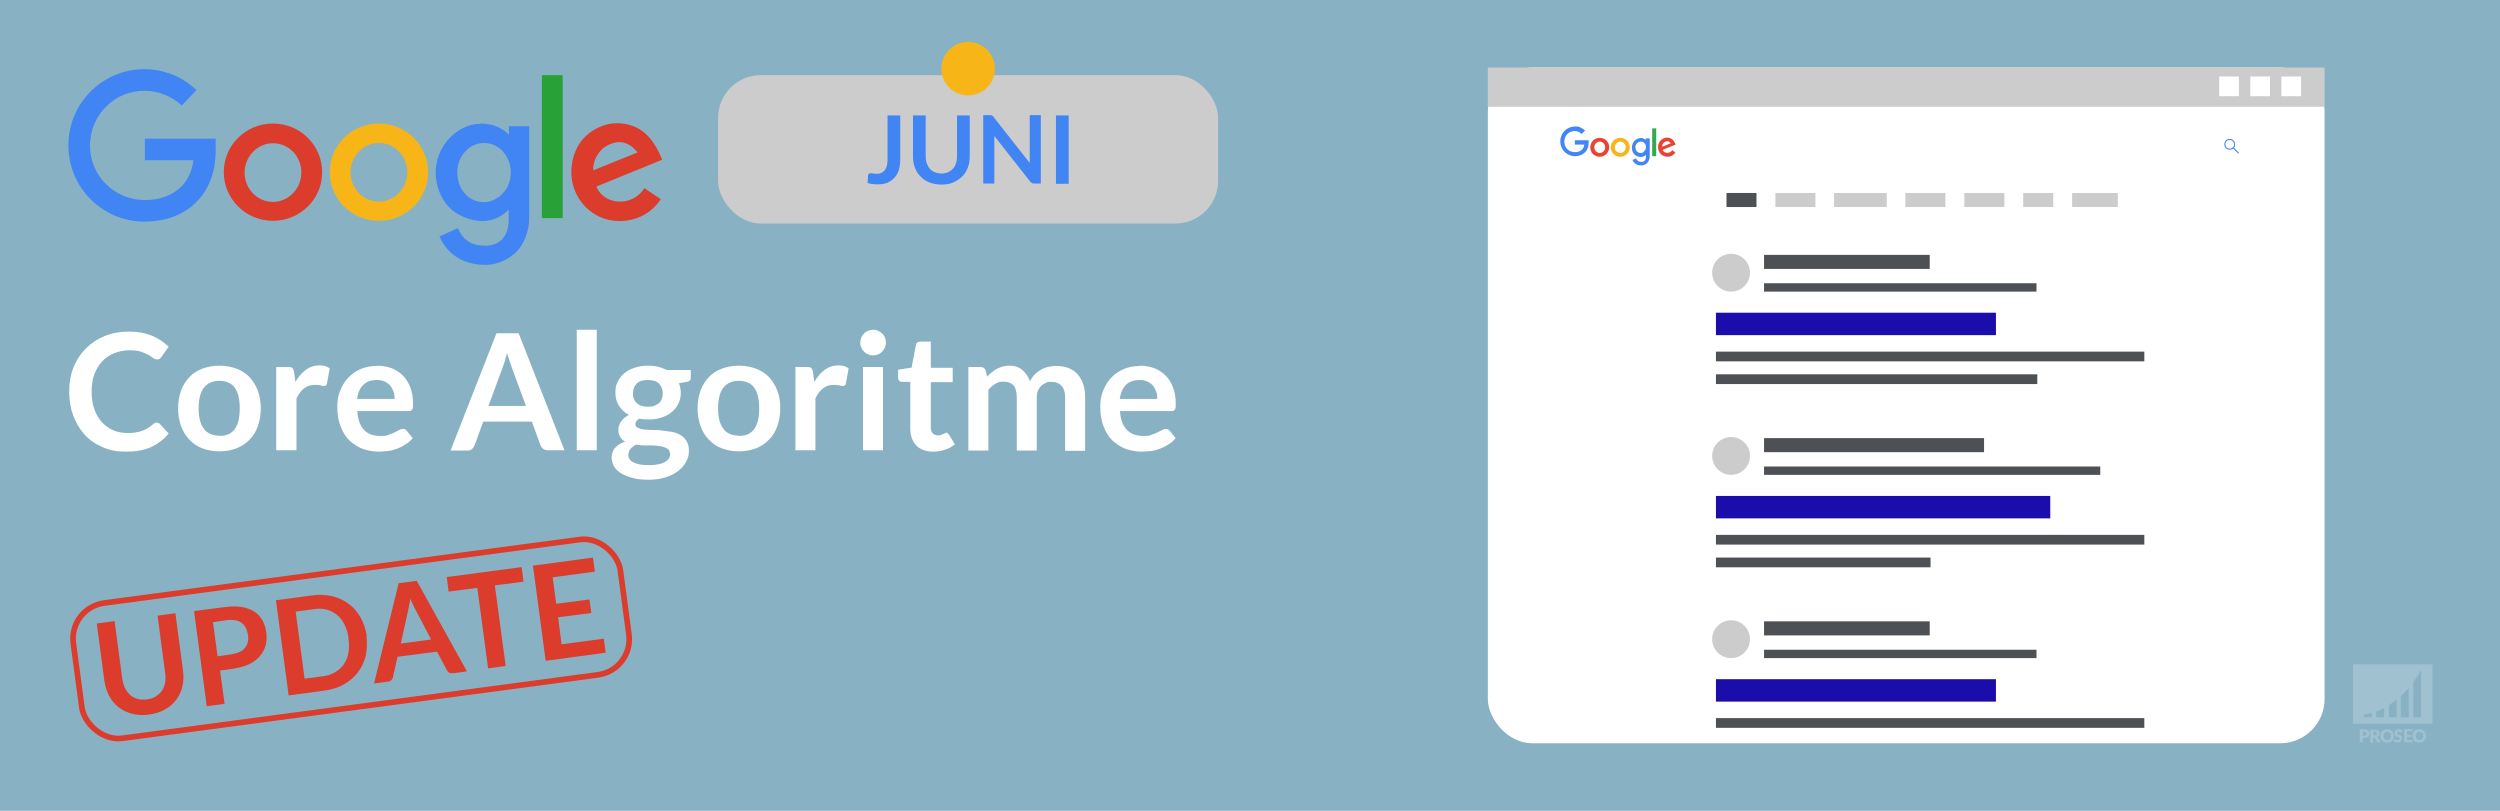<?xml version="1.0" encoding="UTF-8"?> <svg xmlns="http://www.w3.org/2000/svg" xmlns:xlink="http://www.w3.org/1999/xlink" version="1.1" viewBox="0 0 925 300"><defs><style> .st0, .st1, .st2 { fill: #fff; } .st0, .st3 { opacity: .2; } .st4, .st5 { fill: #4184f3; } .st6, .st7, .st8, .st9, .st5 { fill-rule: evenodd; } .st6, .st10 { fill: #dc3c2b; } .st7 { fill: #ea4335; } .st11 { fill: #1a0dab; } .st8, .st12 { fill: #f7b518; } .st13 { fill: #34a853; } .st9 { fill: #4285f4; } .st2 { filter: url(#drop-shadow-1); } .st14 { stroke-linecap: round; } .st14, .st15, .st16 { fill: none; stroke-miterlimit: 10; } .st14, .st16 { stroke: #4285f4; stroke-width: .4px; } .st17 { fill: #126688; opacity: .5; } .st15 { stroke: #dc3c2b; stroke-width: 2.1px; } .st18 { fill: #ccc; } .st19 { fill: #28a136; } .st20 { fill: #4d5156; } </style><filter id="drop-shadow-1" x="630.7" y="45.2" width="207" height="19" filterUnits="userSpaceOnUse"><feOffset dx=".5" dy=".5"></feOffset><feGaussianBlur result="blur" stdDeviation=".9"></feGaussianBlur><feFlood flood-color="#000" flood-opacity=".2"></feFlood><feComposite in2="blur" operator="in"></feComposite><feComposite in="SourceGraphic"></feComposite></filter></defs><g id="bg"><rect class="st17" width="925" height="300"></rect></g><g id="watermerk"><g><path class="st0" d="M870.6,245.8v22h29.4v-22h-29.4ZM877.6,265.4h-2.9v-1s1.1,0,2.9-.6v1.6ZM882.1,265.4h-2.9v-2.1c.9-.3,1.9-.8,2.9-1.3v3.4ZM886.8,265.4h-2.9v-4.5c1-.6,1.9-1.3,2.9-2.1v6.5ZM891.2,265.4h-2.9v-7.8c1-.9,2-1.9,2.9-3v10.9ZM895.8,265.4h-2.9v-13c1-1.4,2-2.9,2.9-4.5v17.5Z"></path><g class="st3"><path class="st1" d="M874.8,269.9c.3,0,.6,0,.9.1.2,0,.4.2.6.3.2.1.3.3.3.5s.1.4.1.6,0,.5-.1.7c0,.2-.2.4-.3.5-.2.1-.4.3-.6.3-.2,0-.5.1-.9.1h-.6v1.6h-1.1v-4.8h1.7ZM874.8,272.2c.3,0,.5,0,.6-.2.1-.1.2-.3.2-.6s0-.2,0-.3c0,0,0-.2-.1-.2,0,0-.2-.1-.3-.1-.1,0-.2,0-.4,0h-.6v1.5h.6Z"></path><path class="st1" d="M880.9,274.7h-1c-.2,0-.3,0-.4-.2l-.8-1.4c0,0,0-.1-.1-.1,0,0-.1,0-.2,0h-.3v1.8h-1.1v-4.8h1.5c.3,0,.6,0,.9.1.2,0,.4.2.6.3.2.1.3.3.3.4,0,.2.1.4.1.6s0,.3,0,.4c0,.1-.1.3-.2.4,0,.1-.2.2-.3.3-.1,0-.3.2-.4.2,0,0,.1,0,.2.1,0,0,.1.1.2.2l1,1.7ZM878.6,272.1c.2,0,.3,0,.4,0,.1,0,.2,0,.3-.2s.1-.1.1-.2c0,0,0-.2,0-.3,0-.2,0-.4-.2-.5-.1-.1-.3-.2-.6-.2h-.4v1.4h.4Z"></path><path class="st1" d="M885.7,272.3c0,.3,0,.7-.2,1-.1.3-.3.6-.5.8-.2.2-.5.4-.8.5-.3.1-.6.2-1,.2s-.7,0-1-.2c-.3-.1-.6-.3-.8-.5-.2-.2-.4-.5-.5-.8-.1-.3-.2-.6-.2-1s0-.7.2-1c.1-.3.3-.6.5-.8s.5-.4.8-.5c.3-.1.6-.2,1-.2s.7,0,1,.2c.3.1.6.3.8.5.2.2.4.5.5.8.1.3.2.6.2,1ZM884.6,272.3c0-.2,0-.4,0-.6s-.1-.3-.3-.5c-.1-.1-.3-.2-.4-.3-.2,0-.4-.1-.6-.1s-.4,0-.6.1c-.2,0-.3.2-.4.3-.1.1-.2.3-.3.5s0,.4,0,.6,0,.5,0,.6c0,.2.1.3.3.5.1.1.3.2.4.3.2,0,.4.1.6.1s.4,0,.6-.1c.2,0,.3-.2.4-.3.1-.1.2-.3.3-.5,0-.2,0-.4,0-.6Z"></path><path class="st1" d="M888.7,270.9c0,0,0,0-.1.1s0,0-.1,0-.1,0-.2,0c0,0-.1,0-.2-.1,0,0-.2,0-.2-.1,0,0-.2,0-.3,0-.2,0-.4,0-.5.1s-.2.2-.2.4,0,.2,0,.2c0,0,.1.1.2.2,0,0,.2,0,.3.1s.3,0,.4.1c.1,0,.3.1.4.2.1,0,.2.1.3.2,0,0,.2.2.2.4,0,.1,0,.3,0,.5s0,.4-.1.6c0,.2-.2.4-.3.5-.1.1-.3.3-.5.3-.2,0-.5.1-.7.1s-.3,0-.5,0c-.2,0-.3,0-.4-.1-.1,0-.3-.1-.4-.2-.1,0-.2-.2-.3-.3l.3-.5s0,0,.1,0c0,0,0,0,.1,0s.1,0,.2,0,.1,0,.2.1c0,0,.2,0,.3.1.1,0,.2,0,.4,0s.4,0,.5-.1c.1,0,.2-.2.2-.4s0-.2,0-.3c0,0-.1-.1-.2-.2,0,0-.2,0-.3-.1-.1,0-.3,0-.4-.1-.1,0-.3,0-.4-.2s-.2-.1-.3-.2-.2-.2-.2-.4c0-.2,0-.3,0-.6s0-.4.1-.5c0-.2.2-.3.3-.5.1-.1.3-.2.5-.3s.4-.1.7-.1.3,0,.4,0c.1,0,.3,0,.4.1.1,0,.2,0,.3.2.1,0,.2.1.3.2l-.3.5Z"></path><path class="st1" d="M890.6,270.8v1.1h1.5v.8h-1.5v1.1h2v.8h-3.1v-4.8h3.1v.8h-2Z"></path><path class="st1" d="M897.6,272.3c0,.3,0,.7-.2,1-.1.3-.3.6-.5.8-.2.2-.5.4-.8.5-.3.1-.6.2-1,.2s-.7,0-1-.2c-.3-.1-.6-.3-.8-.5-.2-.2-.4-.5-.5-.8-.1-.3-.2-.6-.2-1s0-.7.2-1c.1-.3.3-.6.5-.8s.5-.4.8-.5c.3-.1.6-.2,1-.2s.7,0,1,.2c.3.1.6.3.8.5.2.2.4.5.5.8.1.3.2.6.2,1ZM896.5,272.3c0-.2,0-.4,0-.6s-.1-.3-.3-.5c-.1-.1-.3-.2-.4-.3-.2,0-.4-.1-.6-.1s-.4,0-.6.1c-.2,0-.3.2-.4.3-.1.1-.2.3-.3.5s0,.4,0,.6,0,.5,0,.6c0,.2.1.3.3.5.1.1.3.2.4.3.2,0,.4.1.6.1s.4,0,.6-.1c.2,0,.3-.2.4-.3.1-.1.2-.3.3-.5,0-.2,0-.4,0-.6Z"></path></g></g></g><g id="afbeelding"><g><path class="st5" d="M67.2,39c-1.8-1.7-4-3.1-6.4-4-2.3-.9-4.8-1.4-7.4-1.4-5.6,0-10.6,2.2-14.2,5.9-3.6,3.6-5.9,8.7-5.9,14.3s2.2,10.7,5.9,14.3c3.6,3.6,8.6,5.9,14.2,5.9,1.1,0-.6,0,.3,0,5.5,0,10-1.7,13.2-4.8,2.5-2.4,4.1-5.7,4.7-9.9h-18s0-8,0-8h22.2s4,0,4,0v4c0,.2,0,.3,0,.4h0c0,8.2-2.7,14.7-7.3,19.2-4.6,4.6-11.1,7-18.7,7.1-.2,0-.3,0-.4,0h0c.1,0,.5,0,0,0-7.8,0-14.8-3.2-19.9-8.3-5.1-5.1-8.2-12.2-8.2-19.9,0-7.8,3.1-14.8,8.2-19.9,5.1-5.1,12.1-8.3,19.9-8.3,3.7,0,7.2.7,10.4,2,3.3,1.3,6.3,3.3,8.9,5.7l-5.5,5.8h0ZM53.4,81.9c0,0,0,0,0,0h0ZM79.8,55.6c0,0,0,0,0,0h0ZM79.8,55.6c0-.1,0-.5,0,0h0Z"></path><path class="st6" d="M101,45.7c5,0,9.6,2,12.9,5.3,3.3,3.3,5.3,7.8,5.3,12.7,0,5-2,9.5-5.3,12.7-3.3,3.3-7.9,5.3-12.9,5.3s-9.6-2-12.9-5.3c-3.3-3.3-5.3-7.8-5.3-12.7,0-5,2-9.5,5.3-12.7,3.3-3.3,7.9-5.3,12.9-5.3h0ZM108.4,56.1c-1.9-1.9-4.5-3.1-7.4-3.1s-5.5,1.2-7.4,3.2c-1.9,1.9-3.1,4.7-3.1,7.7s1.2,5.7,3.1,7.7c1.9,1.9,4.5,3.1,7.4,3.1s5.5-1.2,7.4-3.2c1.9-1.9,3.1-4.7,3.1-7.7s-1.2-5.7-3.1-7.7Z"></path><path class="st8" d="M140.2,45.7c5,0,9.6,2,12.9,5.3,3.3,3.3,5.3,7.8,5.3,12.7s-2,9.5-5.3,12.7c-3.3,3.3-7.9,5.3-12.9,5.3s-9.6-2-12.9-5.3c-3.3-3.3-5.3-7.8-5.3-12.7,0-5,2-9.5,5.3-12.7,3.3-3.3,7.9-5.3,12.9-5.3h0ZM147.6,56c-1.9-1.9-4.5-3.1-7.4-3.1s-5.5,1.2-7.4,3.2c-1.9,1.9-3.1,4.7-3.1,7.7,0,3,1.2,5.7,3.1,7.7,1.9,1.9,4.5,3.1,7.4,3.1s5.5-1.2,7.4-3.2c1.9-1.9,3.1-4.7,3.1-7.7s-1.2-5.7-3.1-7.7Z"></path><path class="st5" d="M177.7,45.7c4.9,0,7.9,1.6,10.6,4.1v-3.1s7.5,0,7.5,0v34.3c0,4.8-2.2,10-5.3,12.7-2.9,2.6-6.9,4.3-10.8,4.3-3.6,0-7.1-.7-10.3-2.6-2.8-1.7-5.2-4.3-6.8-7.9l6.8-3.1c1.9,4.3,4.8,6.5,10.2,6.5s8.6-3.6,8.6-9.4v-3.9c-2.7,2.6-5.8,4.2-9.8,4.2s-9.4-2-12.4-5.3c-3-3.3-4.8-7.8-4.8-12.7,0-10,8.3-18,16.5-18h0ZM186.1,56c-1.8-1.9-4.3-3.1-7-3.1s-5.2,1.2-7,3.2c-1.8,1.9-2.9,4.7-2.9,7.7,0,6.1,4.1,11,9.9,11,2.7,0,5.2-1.4,7-3.3,1.8-1.9,2.9-4.7,2.9-7.7,0-3-1.1-5.7-2.9-7.7Z"></path><rect class="st19" x="200.5" y="27.8" width="7.7" height="52.9"></rect><path class="st6" d="M219.5,63l16.4-6.6c-2.9-3.7-7.1-5.5-12.6-1.7-2.1,1.8-4,4.9-3.8,8.3h0ZM220.7,69.1c3,7.2,13.7,7.3,17.7.5l6.1,4.1c-3.7,5.5-9.2,8-15.1,8.1-5.3,0-9.5-2-12.7-5.2-7.8-7.8-6.1-19.8-.7-25.5,4.4-4.6,11.1-7,18.1-4.5,4.5,1.6,8.2,5.6,10.9,12.5-8.1,3.3-16.2,6.6-24.3,9.9Z"></path></g><g><g><path class="st10" d="M54.3,258.8c1.3-.2,2.4-.5,3.3-1.1.9-.6,1.7-1.3,2.3-2.1.6-.9,1-1.9,1.2-3,.2-1.1.2-2.4,0-3.7l-2.8-21.1,6.6-.9,2.8,21.1c.3,2.1.2,4.1-.2,5.9-.4,1.9-1.2,3.5-2.3,5-1.1,1.5-2.5,2.7-4.2,3.6-1.7,1-3.7,1.6-5.9,1.9s-4.3.2-6.2-.3c-1.9-.5-3.6-1.3-5-2.4-1.4-1.1-2.6-2.5-3.5-4.2s-1.5-3.6-1.8-5.7l-2.8-21.1,6.6-.9,2.8,21.1c.2,1.3.5,2.5,1,3.6.5,1,1.2,1.9,1.9,2.6.8.7,1.7,1.2,2.8,1.5,1.1.3,2.2.3,3.5.2Z"></path><path class="st10" d="M81.4,248l1.7,12.4-6.6.9-4.7-35.2,11.5-1.5c2.4-.3,4.4-.3,6.2,0,1.8.3,3.3.9,4.6,1.7,1.3.8,2.2,1.9,3,3.2.7,1.3,1.2,2.8,1.4,4.4s.2,3.3-.2,4.8c-.4,1.5-1.1,2.8-2.1,4-1,1.2-2.3,2.2-3.9,3-1.6.8-3.6,1.3-5.9,1.7l-4.9.7ZM80.7,242.8l4.9-.7c1.2-.2,2.2-.5,3.1-.9.9-.4,1.5-.9,2-1.6.5-.6.9-1.4,1-2.2.2-.8.2-1.8,0-2.7s-.4-1.8-.8-2.5c-.4-.7-.9-1.3-1.6-1.8-.7-.5-1.4-.8-2.4-.9-.9-.2-2-.2-3.2,0l-4.9.7,1.7,12.6Z"></path><path class="st10" d="M135.6,235.4c.3,2.6.2,5-.3,7.3-.6,2.3-1.5,4.3-2.9,6.1-1.4,1.8-3.1,3.2-5.1,4.4-2.1,1.2-4.4,1.9-7.1,2.3l-13.4,1.8-4.7-35.2,13.4-1.8c2.7-.4,5.1-.2,7.5.3,2.3.6,4.3,1.5,6.1,2.9,1.8,1.3,3.2,3,4.4,5.1,1.1,2,1.9,4.4,2.2,6.9ZM129,236.3c-.3-1.9-.7-3.6-1.5-5.1-.7-1.5-1.6-2.7-2.7-3.6s-2.4-1.6-3.8-2c-1.4-.4-3-.5-4.8-.2l-6.8.9,3.3,24.8,6.8-.9c1.7-.2,3.2-.7,4.5-1.5,1.3-.8,2.4-1.7,3.2-2.9s1.4-2.6,1.7-4.2c.3-1.6.3-3.4,0-5.3Z"></path><path class="st10" d="M172.8,248.4l-5.1.7c-.6,0-1.1,0-1.5-.2-.4-.2-.7-.6-.9-1l-3.6-6.8-14.6,1.9-1.7,7.5c0,.4-.3.8-.6,1.1-.3.4-.8.6-1.3.6l-5.1.7,9.1-37.1,6.7-.9,18.5,33.4ZM148.3,238.1l11.2-1.5-5.8-11.1c-.3-.5-.6-1.1-.9-1.8-.3-.7-.7-1.4-1-2.2-.1.9-.2,1.7-.4,2.4-.1.7-.3,1.4-.4,2l-2.7,12.2Z"></path><path class="st10" d="M193,209.8l.7,5.4-10.6,1.4,4,29.8-6.5.9-4-29.8-10.6,1.4-.7-5.4,27.8-3.7Z"></path><path class="st10" d="M219.4,206.3l.7,5.2-15.6,2.1,1.3,9.8,12.3-1.6.7,5-12.3,1.6,1.3,10,15.6-2.1.7,5.2-22.2,3-4.7-35.2,22.2-3Z"></path></g><rect class="st15" x="27.8" y="211.1" width="204.2" height="50.5" rx="13.3" ry="13.3" transform="translate(-30.1 19.3) rotate(-7.6)"></rect></g><g><path class="st1" d="M58.1,156.4c.4,0,.8.2,1.1.5l3.2,3.5c-1.8,2.2-3.9,3.8-6.5,5s-5.7,1.7-9.3,1.7-6.1-.5-8.7-1.7c-2.6-1.1-4.8-2.6-6.6-4.6-1.8-2-3.2-4.3-4.2-7-1-2.7-1.5-5.7-1.5-8.9s.5-6.2,1.6-9c1.1-2.7,2.6-5,4.6-7s4.3-3.5,7-4.6c2.7-1.1,5.7-1.6,9-1.6s6,.5,8.4,1.5c2.4,1,4.5,2.4,6.2,4.1l-2.7,3.8c-.2.2-.4.5-.6.6-.2.2-.6.3-1,.3s-.9-.2-1.4-.5c-.5-.4-1.1-.8-1.8-1.2-.7-.4-1.7-.8-2.8-1.2-1.1-.4-2.6-.5-4.3-.5s-3.9.4-5.6,1.1-3.2,1.7-4.4,3c-1.2,1.3-2.2,2.9-2.9,4.8s-1,4-1,6.4.3,4.6,1,6.5,1.6,3.5,2.8,4.8c1.2,1.3,2.6,2.3,4.2,3,1.6.7,3.3,1,5.2,1s2.1,0,3-.2c.9-.1,1.7-.3,2.5-.6s1.5-.6,2.1-1c.7-.4,1.3-.9,2-1.5.2-.2.4-.3.6-.4.2-.1.5-.2.7-.2Z"></path><path class="st1" d="M81.2,135.3c2.3,0,4.4.4,6.3,1.1,1.9.7,3.5,1.8,4.8,3.1,1.3,1.4,2.3,3,3.1,5,.7,2,1.1,4.2,1.1,6.6s-.4,4.6-1.1,6.6c-.7,2-1.7,3.6-3.1,5-1.3,1.4-2.9,2.4-4.8,3.2-1.9.7-4,1.1-6.3,1.1s-4.4-.4-6.3-1.1c-1.9-.7-3.5-1.8-4.8-3.2-1.3-1.4-2.4-3-3.1-5s-1.1-4.2-1.1-6.6.4-4.6,1.1-6.6,1.8-3.6,3.1-5c1.3-1.4,2.9-2.4,4.8-3.1,1.9-.7,4-1.1,6.3-1.1ZM81.2,161.3c2.6,0,4.5-.9,5.7-2.6,1.2-1.7,1.8-4.2,1.8-7.6s-.6-5.9-1.8-7.6c-1.2-1.7-3.1-2.6-5.7-2.6s-4.5.9-5.8,2.6-1.9,4.3-1.9,7.6.6,5.8,1.9,7.5c1.2,1.7,3.2,2.6,5.8,2.6Z"></path><path class="st1" d="M102.2,166.6v-30.8h4.4c.8,0,1.3.1,1.6.4.3.3.5.8.6,1.4l.5,3.7c1.1-1.9,2.4-3.4,3.9-4.5,1.5-1.1,3.1-1.6,5-1.6s2.8.4,3.8,1.1l-1,5.5c0,.4-.2.6-.4.8-.2.1-.5.2-.8.2s-.7,0-1.2-.2-1.2-.2-2.1-.2c-1.5,0-2.9.4-4,1.3-1.1.8-2,2.1-2.8,3.7v19.2h-7.4Z"></path><path class="st1" d="M139.4,135.3c1.9,0,3.7.3,5.4.9,1.6.6,3,1.5,4.2,2.7,1.2,1.2,2.1,2.6,2.8,4.4.7,1.7,1,3.7,1,5.9s0,1,0,1.4c0,.4-.1.7-.3.9s-.3.4-.5.5c-.2,0-.5.1-.8.1h-19c.2,3.2,1.1,5.5,2.5,7,1.5,1.5,3.4,2.2,5.9,2.2s2.2-.1,3.1-.4c.9-.3,1.6-.6,2.3-.9.6-.3,1.2-.6,1.7-.9.5-.3,1-.4,1.4-.4s.6,0,.8.2c.2.1.4.3.6.5l2.2,2.7c-.8,1-1.7,1.8-2.8,2.4-1,.7-2.1,1.2-3.2,1.6-1.1.4-2.2.7-3.4.8s-2.3.2-3.3.2c-2.1,0-4.1-.4-6-1.1-1.8-.7-3.4-1.8-4.8-3.1-1.4-1.4-2.4-3.1-3.2-5.2-.8-2-1.2-4.4-1.2-7.1s.3-4.1,1-5.9c.7-1.8,1.7-3.5,2.9-4.8,1.3-1.4,2.8-2.5,4.6-3.3,1.8-.8,3.9-1.2,6.2-1.2ZM139.5,140.6c-2.2,0-3.9.6-5.1,1.8-1.2,1.2-2,3-2.3,5.2h13.9c0-1-.1-1.9-.4-2.7-.3-.8-.7-1.6-1.2-2.2-.5-.6-1.2-1.1-2-1.5-.8-.4-1.8-.6-2.9-.6Z"></path><path class="st1" d="M208.9,166.6h-6.2c-.7,0-1.3-.2-1.7-.5-.4-.3-.8-.8-1-1.3l-3.2-8.8h-18l-3.2,8.8c-.2.5-.5.9-.9,1.3s-1,.6-1.7.6h-6.3l17-43.4h8.2l17,43.4ZM180.8,150.2h13.8l-5.3-14.4c-.2-.6-.5-1.4-.8-2.3-.3-.9-.6-1.8-.9-2.8-.3,1-.6,2-.8,2.9-.3.9-.5,1.6-.8,2.3l-5.3,14.4Z"></path><path class="st1" d="M220.8,122v44.6h-7.4v-44.6h7.4Z"></path><path class="st1" d="M239.8,135.3c1.3,0,2.6.1,3.7.4,1.2.3,2.2.7,3.2,1.2h8.9v2.8c0,.5-.1.8-.4,1.1-.2.3-.7.4-1.2.5l-2.8.5c.2.5.4,1.1.5,1.7.1.6.2,1.2.2,1.8,0,1.5-.3,2.9-.9,4.1-.6,1.2-1.5,2.3-2.5,3.1-1.1.9-2.3,1.5-3.8,2-1.5.5-3.1.7-4.8.7s-2.3-.1-3.4-.3c-1,.6-1.4,1.2-1.4,2s.3,1.1.9,1.4c.6.3,1.3.5,2.2.6.9.1,2,.2,3.2.2s2.4,0,3.6.2,2.5.3,3.6.5c1.2.2,2.2.6,3.2,1.2.9.5,1.7,1.3,2.2,2.2.6.9.9,2.1.9,3.6s-.3,2.7-1,4c-.7,1.3-1.6,2.4-2.9,3.4-1.3,1-2.8,1.8-4.7,2.4-1.8.6-3.9.9-6.3.9s-4.4-.2-6.1-.7c-1.7-.5-3.1-1-4.3-1.8s-2-1.6-2.5-2.6-.8-2-.8-3.1.4-2.7,1.3-3.6c.9-1,2.1-1.8,3.7-2.3-.8-.4-1.4-1-1.8-1.7-.5-.7-.7-1.6-.7-2.7s0-.9.2-1.4.4-1,.7-1.5c.3-.5.7-.9,1.2-1.4.5-.4,1.1-.8,1.8-1.2-1.6-.8-2.8-2-3.7-3.4-.9-1.4-1.3-3-1.3-4.9s.3-2.9.9-4.1c.6-1.2,1.5-2.3,2.5-3.1,1.1-.9,2.4-1.5,3.9-2,1.5-.5,3.1-.7,4.9-.7ZM247.9,167.9c0-.6-.2-1.1-.5-1.5-.4-.4-.9-.7-1.5-.9-.6-.2-1.3-.4-2.2-.5-.8-.1-1.7-.2-2.6-.2h-2.9c-1,0-1.9-.1-2.9-.3-.8.5-1.5,1-2,1.6-.5.6-.8,1.4-.8,2.2s.1,1,.4,1.5c.3.5.7.9,1.3,1.2.6.3,1.4.6,2.3.8.9.2,2.1.3,3.5.3s2.6-.1,3.6-.3c1-.2,1.8-.5,2.5-.9.6-.4,1.1-.8,1.4-1.3.3-.5.5-1.1.5-1.7ZM239.8,150.5c.9,0,1.7-.1,2.4-.4s1.2-.6,1.7-1c.5-.4.8-1,1-1.6.2-.6.3-1.3.3-2,0-1.5-.5-2.7-1.4-3.6-.9-.9-2.3-1.3-4.1-1.3s-3.2.4-4.1,1.3c-.9.9-1.4,2.1-1.4,3.6s.1,1.4.3,2c.2.6.6,1.2,1,1.6.5.4,1,.8,1.7,1,.7.2,1.5.4,2.4.4Z"></path><path class="st1" d="M273.4,135.3c2.3,0,4.4.4,6.3,1.1,1.9.7,3.5,1.8,4.8,3.1,1.3,1.4,2.3,3,3.1,5s1.1,4.2,1.1,6.6-.4,4.6-1.1,6.6-1.7,3.6-3.1,5c-1.3,1.4-2.9,2.4-4.8,3.2-1.9.7-4,1.1-6.3,1.1s-4.4-.4-6.3-1.1c-1.9-.7-3.5-1.8-4.8-3.2s-2.4-3-3.1-5-1.1-4.2-1.1-6.6.4-4.6,1.1-6.6,1.8-3.6,3.1-5c1.3-1.4,2.9-2.4,4.8-3.1,1.9-.7,4-1.1,6.3-1.1ZM273.4,161.3c2.6,0,4.5-.9,5.7-2.6,1.2-1.7,1.8-4.2,1.8-7.6s-.6-5.9-1.8-7.6c-1.2-1.7-3.1-2.6-5.7-2.6s-4.5.9-5.8,2.6-1.9,4.3-1.9,7.6.6,5.8,1.9,7.5c1.2,1.7,3.2,2.6,5.8,2.6Z"></path><path class="st1" d="M294.3,166.6v-30.8h4.3c.8,0,1.3.1,1.6.4.3.3.5.8.6,1.4l.5,3.7c1.1-1.9,2.4-3.4,3.9-4.5,1.5-1.1,3.1-1.6,5-1.6s2.8.4,3.8,1.1l-1,5.5c0,.4-.2.6-.4.8-.2.1-.5.2-.8.2s-.7,0-1.2-.2c-.5-.1-1.2-.2-2.1-.2-1.5,0-2.9.4-4,1.3-1.1.8-2,2.1-2.8,3.7v19.2h-7.4Z"></path><path class="st1" d="M327.8,126.8c0,.6-.1,1.2-.4,1.8-.3.6-.6,1.1-1,1.5-.4.4-.9.8-1.5,1-.6.3-1.2.4-1.9.4s-1.2-.1-1.8-.4c-.6-.2-1.1-.6-1.5-1s-.8-.9-1-1.5c-.3-.6-.4-1.2-.4-1.8s.1-1.3.4-1.9c.2-.6.6-1.1,1-1.5s.9-.8,1.5-1c.6-.2,1.2-.4,1.8-.4s1.3.1,1.9.4c.6.3,1.1.6,1.5,1,.4.4.8.9,1,1.5.3.6.4,1.2.4,1.9ZM326.7,135.8v30.8h-7.4v-30.8h7.4Z"></path><path class="st1" d="M345.2,167.1c-2.7,0-4.7-.8-6.2-2.3-1.4-1.5-2.2-3.6-2.2-6.3v-17.2h-3.1c-.4,0-.7-.1-1-.4-.3-.3-.4-.6-.4-1.2v-2.9l5-.8,1.6-8.4c0-.4.3-.7.6-.9.3-.2.7-.3,1.1-.3h3.8v9.7h8.1v5.3h-8.1v16.7c0,1,.2,1.7.7,2.2.5.5,1.1.8,1.9.8s.8,0,1.2-.2c.3-.1.6-.2.8-.3.2-.1.4-.2.6-.3.2-.1.4-.2.5-.2s.4,0,.5.2c.1.1.3.3.5.5l2.2,3.6c-1.1.9-2.3,1.6-3.7,2-1.4.5-2.8.7-4.3.7Z"></path><path class="st1" d="M358.3,166.6v-30.8h4.5c1,0,1.6.4,1.9,1.3l.5,2.3c.5-.6,1.1-1.1,1.7-1.6s1.2-.9,1.9-1.3c.7-.4,1.4-.6,2.2-.9.8-.2,1.6-.3,2.5-.3,1.9,0,3.5.5,4.8,1.6,1.2,1.1,2.2,2.4,2.8,4.2.5-1,1.1-1.9,1.8-2.6.7-.7,1.5-1.3,2.4-1.8.9-.5,1.8-.8,2.7-1,1-.2,1.9-.3,2.9-.3,1.7,0,3.2.3,4.5.8,1.3.5,2.4,1.3,3.3,2.3.9,1,1.6,2.2,2.1,3.7.5,1.4.7,3.1.7,5v19.6h-7.4v-19.6c0-2-.4-3.4-1.3-4.4-.9-1-2.1-1.5-3.8-1.5s-1.5.1-2.1.4c-.6.3-1.2.6-1.7,1.1s-.9,1.1-1.2,1.8c-.3.7-.4,1.6-.4,2.5v19.6h-7.4v-19.6c0-2.1-.4-3.6-1.2-4.5-.8-.9-2.1-1.4-3.7-1.4s-2.1.3-3,.8c-.9.5-1.8,1.3-2.6,2.2v22.5h-7.4Z"></path><path class="st1" d="M421.6,135.3c1.9,0,3.7.3,5.4.9,1.6.6,3,1.5,4.2,2.7,1.2,1.2,2.1,2.6,2.8,4.4.7,1.7,1,3.7,1,5.9s0,1,0,1.4c0,.4-.1.7-.3.9-.1.2-.3.4-.5.5-.2,0-.5.1-.8.1h-19c.2,3.2,1.1,5.5,2.6,7,1.5,1.5,3.4,2.2,5.9,2.2s2.2-.1,3.1-.4c.9-.3,1.6-.6,2.3-.9.6-.3,1.2-.6,1.7-.9s1-.4,1.4-.4.6,0,.8.2.4.3.6.5l2.2,2.7c-.8,1-1.7,1.8-2.8,2.4-1,.7-2.1,1.2-3.2,1.6-1.1.4-2.2.7-3.4.8s-2.3.2-3.3.2c-2.1,0-4.1-.4-6-1.1-1.8-.7-3.4-1.8-4.8-3.1-1.4-1.4-2.4-3.1-3.2-5.2-.8-2-1.2-4.4-1.2-7.1s.3-4.1,1-5.9c.7-1.8,1.7-3.5,2.9-4.8,1.3-1.4,2.8-2.5,4.7-3.3,1.8-.8,3.9-1.2,6.2-1.2ZM421.7,140.6c-2.2,0-3.9.6-5.1,1.8-1.2,1.2-2,3-2.3,5.2h13.9c0-1-.1-1.9-.4-2.7-.3-.8-.7-1.6-1.2-2.2-.5-.6-1.2-1.1-2-1.5-.8-.4-1.8-.6-2.9-.6Z"></path></g><rect class="st18" x="265.7" y="27.8" width="185" height="54.9" rx="15.8" ry="15.8"></rect><circle class="st12" cx="358.2" cy="25.4" r="9.9"></circle><g><path class="st4" d="M333.1,59c0,1.4-.2,2.7-.5,3.8s-.9,2.1-1.6,2.9c-.7.8-1.6,1.4-2.6,1.9-1,.4-2.2.6-3.6.6s-1.2,0-1.9-.1c-.6,0-1.2-.2-1.9-.4l.2-2.8c0-.3.1-.5.3-.6.2-.2.4-.2.7-.2s.5,0,.8.1c.3,0,.7.1,1.2.1s1.3,0,1.8-.3.9-.5,1.3-.9c.3-.4.6-1,.8-1.6.2-.7.3-1.5.3-2.4v-16.4h4.7v16.3Z"></path><path class="st4" d="M348.4,64.2c.9,0,1.7-.2,2.4-.5.7-.3,1.3-.7,1.8-1.3.5-.5.9-1.2,1.1-2,.3-.8.4-1.7.4-2.6v-15.1h4.7v15.1c0,1.5-.2,2.9-.7,4.2-.5,1.3-1.2,2.4-2.1,3.3-.9.9-2,1.6-3.3,2.2s-2.8.8-4.4.8-3.1-.3-4.4-.8c-1.3-.5-2.4-1.2-3.3-2.2-.9-.9-1.6-2-2.1-3.3-.5-1.3-.7-2.7-.7-4.2v-15.1h4.7v15.1c0,1,.1,1.8.4,2.6.3.8.6,1.4,1.1,2,.5.6,1.1,1,1.8,1.3.7.3,1.5.5,2.4.5Z"></path><path class="st4" d="M366.7,42.7c.1,0,.3,0,.4.1.1,0,.2.1.3.2.1,0,.2.2.3.4l13.3,16.9c0-.4,0-.8,0-1.2s0-.8,0-1.1v-15.4h4.1v25.3h-2.4c-.4,0-.7,0-.9-.2s-.5-.3-.7-.6l-13.2-16.8c0,.4,0,.7,0,1.1,0,.4,0,.7,0,1v15.5h-4.1v-25.3h2.5c.2,0,.4,0,.5,0Z"></path><path class="st4" d="M395.4,68h-4.7v-25.3h4.7v25.3Z"></path></g><g><rect class="st1" x="550.5" y="25" width="309.6" height="250" rx="16.4" ry="16.4"></rect><rect class="st18" x="550.5" y="25" width="309.6" height="14.5"></rect><g><path class="st2" d="M826.9,60.1h-186.7c-3.6,0-6.5-2.7-6.5-6h0c0-3.3,2.9-6,6.5-6h186.7c3.6,0,6.5,2.7,6.5,6h0c0,3.3-2.9,6-6.5,6Z"></path><g><path class="st9" d="M585.3,49.6c-.4-.3-.8-.6-1.2-.8-.4-.2-.9-.3-1.4-.3-1.1,0-2.1.4-2.8,1.1-.7.7-1.1,1.7-1.1,2.8s.4,2.1,1.1,2.8c.7.7,1.7,1.1,2.8,1.1s-.1,0,0,0c1.1,0,2-.3,2.6-.9.5-.5.8-1.1.9-1.9h-3.5v-1.6h5.1v.8s0,0,0,0h0c0,1.6-.5,2.9-1.4,3.7-.9.9-2.2,1.4-3.6,1.4,0,0,0,0,0,0h0s0,0,0,0c-1.5,0-2.9-.6-3.9-1.6-1-1-1.6-2.4-1.6-3.9s.6-2.9,1.6-3.9c1-1,2.4-1.6,3.9-1.6s1.4.1,2,.4c.6.3,1.2.6,1.7,1.1l-1.1,1.1h0ZM582.6,58s0,0,0,0h0ZM587.8,52.9s0,0,0,0h0ZM587.8,52.9s0,0,0,0h0Z"></path><path class="st7" d="M591.9,51c1,0,1.9.4,2.5,1,.6.6,1,1.5,1,2.5s-.4,1.8-1,2.5c-.6.6-1.5,1-2.5,1s-1.9-.4-2.5-1c-.6-.6-1-1.5-1-2.5s.4-1.8,1-2.5c.6-.6,1.5-1,2.5-1h0ZM593.3,53c-.4-.4-.9-.6-1.4-.6s-1.1.2-1.4.6c-.4.4-.6.9-.6,1.5s.2,1.1.6,1.5c.4.4.9.6,1.4.6s1.1-.2,1.4-.6c.4-.4.6-.9.6-1.5s-.2-1.1-.6-1.5Z"></path><path class="st8" d="M599.5,51c1,0,1.9.4,2.5,1,.6.6,1,1.5,1,2.5s-.4,1.8-1,2.5c-.6.6-1.5,1-2.5,1s-1.9-.4-2.5-1c-.6-.6-1-1.5-1-2.5s.4-1.8,1-2.5c.6-.6,1.5-1,2.5-1h0ZM600.9,53c-.4-.4-.9-.6-1.4-.6s-1.1.2-1.4.6c-.4.4-.6.9-.6,1.5s.2,1.1.6,1.5c.4.4.9.6,1.4.6s1.1-.2,1.4-.6c.4-.4.6-.9.6-1.5s-.2-1.1-.6-1.5Z"></path><path class="st9" d="M606.8,51c1,0,1.5.3,2.1.8v-.6h1.5v6.7c0,.9-.4,1.9-1,2.5-.6.5-1.3.8-2.1.8s-1.4-.1-2-.5c-.5-.3-1-.8-1.3-1.5l1.3-.6c.4.8.9,1.3,2,1.3s1.7-.7,1.7-1.8v-.8c-.5.5-1.1.8-1.9.8s-1.8-.4-2.4-1c-.6-.6-.9-1.5-.9-2.5,0-2,1.6-3.5,3.2-3.5h0ZM608.5,53c-.3-.4-.8-.6-1.4-.6s-1,.2-1.4.6c-.4.4-.6.9-.6,1.5,0,1.2.8,2.1,1.9,2.1s1-.3,1.4-.7c.4-.4.6-.9.6-1.5s-.2-1.1-.6-1.5Z"></path><rect class="st13" x="611.3" y="47.5" width="1.5" height="10.3"></rect><path class="st7" d="M615,54.3l3.2-1.3c-.6-.7-1.4-1.1-2.5-.3-.4.4-.8.9-.7,1.6h0ZM615.2,55.5c.6,1.4,2.7,1.4,3.5.1l1.2.8c-.7,1.1-1.8,1.6-2.9,1.6-1,0-1.9-.4-2.5-1-1.5-1.5-1.2-3.9-.1-5,.9-.9,2.2-1.4,3.5-.9.9.3,1.6,1.1,2.1,2.4-1.6.6-3.2,1.3-4.7,1.9Z"></path></g><g><circle class="st16" cx="825" cy="53.4" r="1.8"></circle><line class="st14" x1="826.3" y1="54.7" x2="828.2" y2="56.6"></line></g></g><g><rect class="st20" x="638.8" y="71.4" width="11.1" height="5.2"></rect><rect class="st18" x="656.9" y="71.4" width="14.8" height="5.2"></rect><rect class="st18" x="705" y="71.4" width="14.8" height="5.2"></rect><rect class="st18" x="726.8" y="71.4" width="14.8" height="5.2"></rect><rect class="st18" x="748.6" y="71.4" width="11.1" height="5.2"></rect><rect class="st18" x="766.7" y="71.4" width="16.9" height="5.2"></rect><rect class="st18" x="678.6" y="71.4" width="19.5" height="5.2"></rect></g><g><rect class="st20" x="652.7" y="104.8" width="100.8" height="3.1"></rect><rect class="st11" x="634.9" y="115.7" width="103.6" height="8.3"></rect><rect class="st20" x="652.7" y="94.3" width="61.3" height="5.2"></rect><rect class="st20" x="634.9" y="130.1" width="158.5" height="3.6"></rect><rect class="st20" x="634.9" y="138.5" width="118.9" height="3.6"></rect><circle class="st18" cx="640.5" cy="100.9" r="7"></circle></g><g><rect class="st20" x="652.7" y="240.4" width="100.8" height="3.1"></rect><rect class="st11" x="634.9" y="251.3" width="103.6" height="8.3"></rect><rect class="st20" x="652.7" y="229.9" width="61.3" height="5.2"></rect><rect class="st20" x="634.9" y="265.7" width="158.5" height="3.6"></rect><circle class="st18" cx="640.5" cy="236.5" r="7"></circle></g><g><rect class="st20" x="652.7" y="172.6" width="124.4" height="3.1"></rect><rect class="st11" x="634.9" y="183.5" width="123.7" height="8.3"></rect><rect class="st20" x="652.7" y="162.1" width="81.4" height="5.2"></rect><rect class="st20" x="634.9" y="197.9" width="158.5" height="3.6"></rect><rect class="st20" x="634.9" y="206.3" width="79.4" height="3.6"></rect><circle class="st18" cx="640.5" cy="168.7" r="7"></circle></g><rect class="st1" x="821.1" y="28.3" width="7.3" height="7.3"></rect><rect class="st1" x="832.6" y="28.3" width="7.3" height="7.3"></rect><rect class="st1" x="844.1" y="28.3" width="7.3" height="7.3"></rect></g></g></svg> 